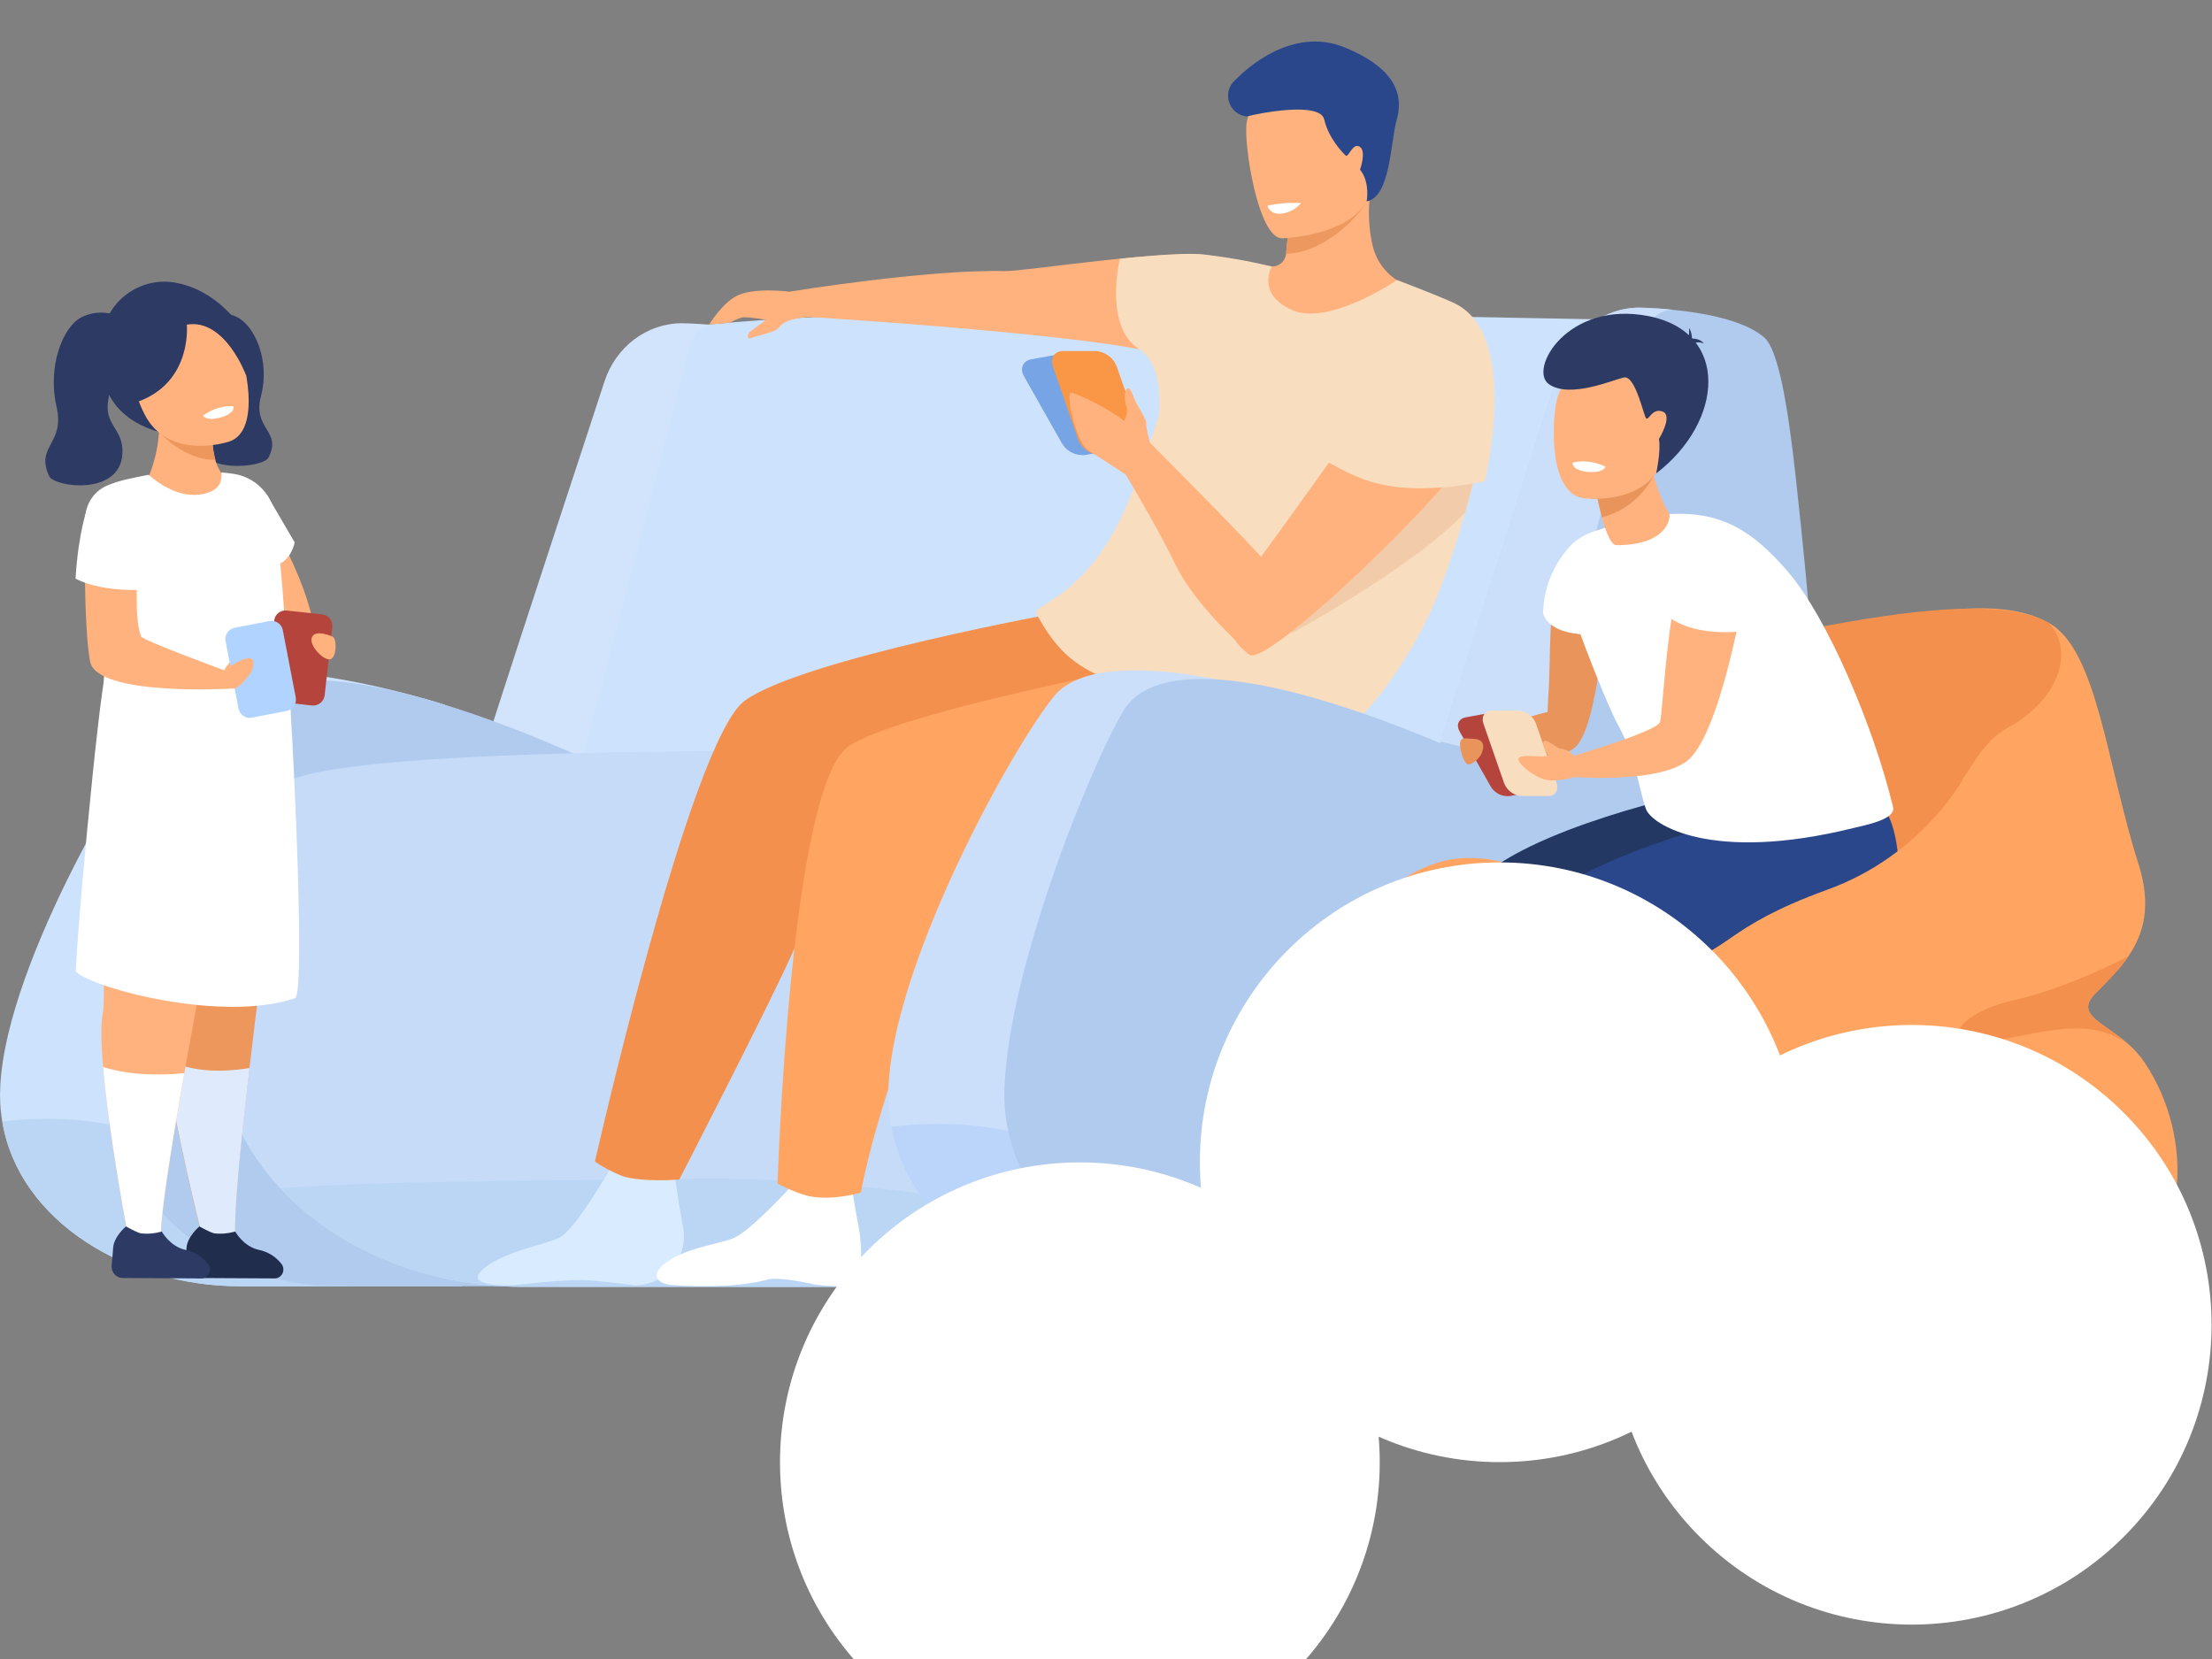 <?xml version="1.0" encoding="UTF-8"?> <!-- Generator: Adobe Illustrator 25.2.2, SVG Export Plug-In . SVG Version: 6.00 Build 0) --> <svg xmlns="http://www.w3.org/2000/svg" xmlns:xlink="http://www.w3.org/1999/xlink" version="1.1" id="Layer_1" x="0px" y="0px" viewBox="0 0 1600 1200" style="enable-background:new 0 0 1600 1200;" xml:space="preserve"><rect x="0" y="0" width="1600" height="1200" fill="#808080" stroke="none"/> <style type="text/css"> .st0{fill:#CDE3FD;} .st1{fill:#D2E3FC;} .st2{fill:#BBD6F4;} .st3{fill:#B1CBEF;} .st4{fill:#C5DBF8;} .st5{fill:#FFB27D;} .st6{fill:#D9ECFF;} .st7{fill:#F9DDBF;} .st8{fill:#FFFFFF;} .st9{fill:#F4904D;} .st10{fill:#FFA561;} .st11{fill:#ED985F;} .st12{fill:#2B478B;} .st13{fill:#77A4E5;} .st14{fill:#F99746;} .st15{fill:#F2CCAA;} .st16{fill:#CBDFFA;} .st17{fill:#BAD4FA;} .st18{fill:#E8945B;} .st19{fill:#233862;} .st20{fill:#2C3A64;} .st21{fill:#B5453C;} .st22{fill:#ED975D;} .st23{fill:#DFEBFD;} .st24{fill:#212D4C;} .st25{fill:#B0D4FF;} </style> <g transform="translate(698.835 592.398)"> <path class="st0" d="M-349.9,16.2c3.2,8.8,34.2,17,80.3,24.3c8.1,1.3,16.7,2.5,25.7,3.8c156.6,21.3,585.6,33.1,612.1,26.9 c36.5-8.7,109.3-432.2,109.3-432.2s-214.1-4.3-384.1-6.4c-58.2-0.7-239.8,2-309.7,13.6C-273.8-344.3-355.1,1.9-349.9,16.2z"></path> <path class="st1" d="M-279-38.1c0,0,73.6-280.3,78.9-303.9c2.4-10.5,9.7-14.3,17-15.3c-12.9-1.2-22.3-1.3-22.3-1.3 c-25.5,0-48.1,17-56.3,42.4C-279.6-261-315-154.9-348.2-51.1C-346.5-51.2-279-38.1-279-38.1z"></path> <path class="st0" d="M-697.2,218.8c12.1,72.8,91.1,119.2,172.1,119.2h160.5L-377-82.6c0,0-153.3-49.9-191.7-6 c-33.7,38.5-125.1,191-129.9,281.2C-699.1,201.4-698.7,210.2-697.2,218.8z"></path> <path class="st2" d="M-697.2,218.8c12.1,72.8,91.1,119.2,172.1,119.2h78.7C-498.9,304.5-546.3,201.4-697.2,218.8z"></path> <path class="st3" d="M-271.1-41.4c0,0-216.5-103.9-257.6-36c-21.8,36-81.7,179.8-86.1,270.1c-4.3,87.7,76.5,145.3,159.6,145.3 h147.6L-271.1-41.4z"></path> <path class="st4" d="M-496.2,267.1c1.8,1.9,3.6,3.8,5.5,5.7c23.3,23.1,53.7,41.4,88.5,52.8c27.5,8.9,56.3,13.2,85.2,12.8l52.3,0 h0.7l247.7,0.1l142,0.1h2.1l0-0.1l4.9-34.6l44.9-348.6c0,0-622.1-18.8-672.6,19.9c-23.5,18-36.8,92.5-44.2,174.6 C-543.2,193.6-526.6,234.6-496.2,267.1z"></path> <path class="st2" d="M-496.2,267.1c1.8,1.9,3.6,3.8,5.5,5.7c23.3,23.1,53.7,41.4,88.5,52.8c27.5,8.9,56.3,13.2,85.2,12.8l52.3,0 h0.7l247.7,0.1l142,0.1l2.1-0.1l4.9-34.6c-87-22.6-207.4-45.5-333-43.7C-320.3,261.9-420.8,261.7-496.2,267.1z"></path> <g transform="translate(165.297)"> <path class="st5" d="M-321.6-352.5c1.1-1.1,9.2-6.4,11.4-8.6c0,0-12.9-2.3-17.1-1.7c-3.1,1-6.2,2.3-9.1,3.9l-14.7,1.2 c0,0,9.2-15.3,19.9-20.7c12.5-6.4,38.1-3,38.1-3s99.7-16.3,155.4-14.9c15,0.4,121.3-17,152-10.8c16.2,3.2,30.8,5.8,40.2,7.3 c5.5,0.9,10.6-2.8,11.5-8.3c0-0.2,0.1-0.5,0.1-0.7v-0.1c0.8-10.5,2.2-21,4.2-31.4l37.4-18.1c7.7,4.1,15,7.9,18.8,10 c-0.2,2.1-0.3,4.1-0.4,6.1c-0.3,9.2,0.5,18.5,2.6,27.5c3.4,14.8,14.8,26.5,29.6,30.3l0.2,0c-28,24.1-170.7,66.2-173.1,53.9 c-3.3-16.6-263.8-32.5-263.8-32.5s-17.3,0.4-22,7.3c-2.8,4.1-15.2,5.6-20.3,7.9C-323.4-346.5-324.1-350-321.6-352.5z"></path> <path class="st6" d="M-418.1,244.9c0,0-29,52.3-41.8,58.2c-10.2,4.7-37.8,9.3-53.2,21.2c-17.8,13.7,13.1,13,19.8,13 c0,0,34.6-4.1,50.9-3.8c9.4,0.2,37.5,3.8,37.5,3.8c19.6,0,35.4-15.8,35.5-35.3c0-2.2-0.2-4.4-0.6-6.5c0-0.2-0.1-0.4-0.1-0.6 c-4-20.2-7.1-46.3-7.1-46.3L-418.1,244.9z"></path> <path class="st7" d="M-56.8-376.3c0.6,13.6,4.4,28.5,16.5,36.4c19.1,12.4,14.3,44.8,14.2,57.5l81.9-117.2 c-16.4-4-33.1-6.9-49.9-8.8c-16.5-1.8-60,3.2-60,3.2C-56.2-395.7-57.1-386-56.8-376.3z"></path> <path class="st8" d="M-291.4,265.3c0,0-28.9,31.8-41.7,37.7c-9.2,4.2-33.9,6.7-48.6,17.4c-15.5,11.3-3.6,16.8,5.4,16.8 c0,0,41.3,3.3,67.6-4.1c7.2-2,26.8,2,33.8,3.6c5.9,0.8,11.8,1.2,17.8,1.3c16-2,16.8-17.4,15.3-34c-0.3-3.1-0.7-6.2-1.3-9.2 c-4-20.2-6.4-39-6.4-39L-291.4,265.3z"></path> <path class="st9" d="M-433.8,247.8c6.1,4.2,12.7,7.7,19.6,10.4c14.4,4.8,41.4,2.6,41.4,2.6s68.8-133.4,83.3-167.2 c13.8-32,25.3-102.1,25.3-102.1c10.5-0.6,89.1,10.6,158.1,3.1c36.7-4,67.8-13,78.3-31.6C2.5-90.4-94.4-150-94.4-150 s-189.4,34.1-231,64.4C-364.9-57-433.8,247.8-433.8,247.8z"></path> <path class="st10" d="M-301.7,263.8c0,0,14.7,7.7,24.3,9.3c17.3,2.9,36-2.9,36-2.9s10.6-63.9,53.9-166.2 c10.9-25.7,17.7-72.9,19.1-73.5c0,0,228.5-3.4,256-56.6c4.5-8.6,9.4-33,8.9-40.9c-2.9-42.1-57.5-58.3-57.5-58.3 s-247,43.7-289.4,72.8S-301.7,263.8-301.7,263.8z"></path> <path class="st7" d="M210.2-282.4c-0.3,2.6-0.7,5.3-1.3,7.8c-2.2,10.7-6.9,30.6-13.2,52.7c-6,21.8-13.2,43.2-21.7,64.2 c-20.1,48.1-62.4,102-77.1,97.5C77.6-66,39.6-80.7-29.9-92.7c-55.1-9.5-70.1-29.9-84.5-55.5c-4-7.1,35.8-10.7,64.7-77.5 c19.1-44,35-104.7,35-104.7l70.4-69.1c-0.3,0.6-11.1,20.1,15.1,31.5c26.6,11.5,75.4-21.7,75.4-21.7 C146.3-389.6,212-368.8,210.2-282.4z"></path> <path class="st11" d="M70.4-440.2c-2,10.4-3.5,20.8-4.2,31.4c31.8-1,56.9-34,57.1-36c-3.8-2-7.7-9.3-15.4-13.4L70.4-440.2z"></path> <path class="st5" d="M63-420c0,0,66.8-1.9,65-43.5c-1.8-41.6,5.6-69.8-37.2-70.4c-42.7-0.5-50.3,15.7-53.1,29.7 C35-490.1,45.6-420.6,63-420z"></path> <path class="st12" d="M124.4-446.7c0,0,2.7-13.8-4.8-23c0,0,4.9-13.5-0.3-16.6c-5.2-3.1-8,8.5-10.2,6.3 c-2.3-2.2-12.3-12.5-15.4-26c-3.1-13.5-49.4-4-54.9-2.4c-1.1,0.2-2.3,0.2-3.5-0.2c-8.1-2.2-12.8-10.6-10.6-18.6 c0.8-2.8,2.4-5.4,4.6-7.3c0.5-0.5,1.1-1,1.5-1.4c4.9-4.9,39-38.2,78-22.1c39,16.2,41.9,36.2,37.3,52.5S141.7-450,124.4-446.7z"></path> <path class="st8" d="M77-445.6c-3.4,4.1-8.1,6.8-13.4,7.6c-9,1.6-11-5.5-11-5.5S60.9-446.1,77-445.6z"></path> <path class="st5" d="M-41.4-281.2c0,0,86.7,86.5,97.2,100.5c10.5,14.1-9.4,62.5-12.9,62.1s-42.5-35.6-56.6-65s-40-71.9-40-71.9 L-41.4-281.2z"></path> <path class="st13" d="M-79.1-263.3l23.2-4.2c6.1-1.1,8.5-6.7,5.2-12.4L-78-328.3c-3.5-5.9-10.2-9.1-17-8.4l-23.2,4.2 c-6.1,1.1-8.5,6.7-5.2,12.4l27.4,48.4C-92.6-265.8-85.9-262.5-79.1-263.3z"></path> <path class="st14" d="M-69.1-263.4h23.6c6.2,0,9.5-5.1,7.4-11.3l-18.2-52.5c-2.4-6.4-8.4-10.8-15.2-11.3h-23.6 c-6.2,0-9.5,5.1-7.4,11.3l18.2,52.5C-81.9-268.3-76-263.9-69.1-263.4z"></path> <path class="st5" d="M-49.3-248.8c0,0-18.1-11.9-27.4-17.6c-9.3-5.7-16.9-42.6-12.7-42s40.2,16.2,52.2,34.1 C-25.2-256.4-49.3-248.8-49.3-248.8z"></path> <path class="st5" d="M-32.1-271.3c0,0-3.5-12.8-2.9-15s-6.8-13-8.4-17.1s-3.7-10.4-5.8-7.5c-2.2,2.8-1.6,8.6,0,13 c1.6,4.4-2.5,11.3-2.5,11.3l5.1,8.7L-32.1-271.3z"></path> <path class="st15" d="M208.9-274.5c-2.2,10.7-6.9,30.6-13.2,52.7c-37.4,39.8-126.3,87.8-126.3,87.8l77.8-101.6l40.2-46.1 C187.4-281.8,201.2-282.8,208.9-274.5z"></path> <path class="st5" d="M213.6-314.9c0,0,9.3,14.8-17.6,53.8S51.2-109.4,39.4-118.9s-26.5-24.2,0.8-60.3S155-339.3,155-339.3 L213.6-314.9z"></path> <path class="st7" d="M90.4-261.5c22.3,12.4,38.6,22.3,72.7,22.3c15.7-0.1,31.4-1.8,46.8-5.1c0,0,26.3-107.2-22.9-129.2 c-17-7.6-40.7-16.3-40.7-16.3S50.5-283.7,90.4-261.5z"></path> </g> <path class="st16" d="M-54.1,222.6c13,70.6,84.4,115.4,157.7,115.4h147.6L239.6-86.3c0,0-140.8-46.2-176.2-2.3 c-31,38.5-115,191-119.5,281.2C-56.6,202.7-55.9,212.8-54.1,222.6z"></path> <path class="st17" d="M-54.1,222.6c13,70.6,84.4,115.4,157.7,115.4h118.1C166.4,302.8,91.9,205.4-54.1,222.6z"></path> <path class="st3" d="M30.4,225.6c5.9,27.2,20.4,51.7,41.4,70l0,0c12.5,11.1,26.6,20.2,41.9,26.9c19.3,8.6,40,13.7,61,15.2 c1.1,0.1,2.2,0.1,3.3,0.2c0.9,0,1.8,0.1,2.6,0.1c1.5,0.1,2.9,0.1,4.4,0.1c0.8,0,1.6,0,2.3,0H335v-0.1l8.5,0.1 c15.2,0.2,31.1,0.3,45.8,0.5c2.5,0,4.9,0,7.3,0.1c0.9,0,1.8,0,2.7,0c14.6,0.1,27.4,0.1,36.6,0.1c12.2,0,24.4-0.9,36.5-2.6 c14-2,27.6-5.6,40.7-10.9c2.2-0.9,4.4-1.9,6.5-2.9c2.2-1,4.3-2.1,6.4-3.3c5.6-3,10.9-6.5,16-10.3c13.6-10.3,25.1-23.1,34.1-37.6 c7.1-11.5,13-23.6,17.7-36.3c6.7-18.4,11.8-37.3,15.2-56.6c0.1-0.5,0.2-1.1,0.3-1.6c1.8-9.7,3.3-20,4.6-30.7 c0.6-4.9,1.1-9.9,1.6-15c1.8-18.1,2.9-37.5,3.5-58.3c0.1-1.8,0.1-3.6,0.1-5.5c0-0.4,0-0.8,0-1.2c0.4-16.6,0.4-34,0.1-52.3 c-0.1-8-0.3-16.3-0.6-24.6c-0.1-3.8-0.3-7.7-0.4-11.6c-0.8-19.5-1.8-40-3.3-61.3c-0.6-9.6-1.3-19.4-2.1-29.4 c-3.1-41.2-7.4-85.8-12.7-133.8c-6-54.6-12.9-92.7-22.9-101.4c-14.8-12.8-45.6-18-67.1-20h0c-13.3-1.3-23-1.4-23-1.4 c-0.5,0-1,0-1.4,0c-0.3,0-0.7,0-1,0c-0.8,0-1.6,0.1-2.4,0.2c-0.4,0-0.9,0.1-1.4,0.1c-0.3,0-0.6,0.1-0.9,0.1 c-0.5,0.1-0.9,0.1-1.3,0.2c-0.8,0.1-1.6,0.3-2.4,0.4c-0.5,0.1-1.1,0.2-1.6,0.3c0,0-0.1,0-0.1,0c-0.4,0.1-0.8,0.2-1.2,0.3 c-0.7,0.2-1.5,0.4-2.2,0.6c-0.5,0.1-1,0.3-1.5,0.5l-1,0.3c-4.1,1.4-8,3.2-11.7,5.5c-13.2,8.1-23,20.7-27.7,35.5 c-17.1,53.5-47.7,149.3-79.6,249.4c-0.2,0.5-0.3,1-0.5,1.5c-1.8,5.7-3.7,11.5-5.5,17.3c-0.2,0.6-0.4,1.2-0.6,1.8 c-0.1,0.3-0.2,0.6-0.3,0.9c-1.8-0.8-3.7-1.5-5.6-2.3c-0.1,0-0.1-0.1-0.2-0.1c-7.6-3.2-16.3-6.7-25.6-10.2l0,0 c-4.8-1.8-9.8-3.7-15-5.6c-14.6-5.2-30.3-10.4-46.2-14.9c-7.1-2-14.2-3.9-21.3-5.5c-9.1-2.1-18.1-3.9-26.9-5.2 c-0.3-0.1-0.5-0.1-0.8-0.1c-1-0.2-2.1-0.3-3.1-0.4c-6.2-0.9-12.3-1.5-18.1-1.8l0,0c-30-1.7-54.9,3.9-66.3,22.8 c-6,10.5-11.5,21.3-16.4,32.3C80.7-9,66.1,29.1,53.9,68c-13.6,43.1-24.3,88.1-26.1,124.4C27.2,203.5,28.1,214.7,30.4,225.6z"></path> <path class="st16" d="M411.5-38.1c0,0,75.8-290.2,81.2-314.6c2.4-10.9,9.9-14.8,17.5-15.8c-13.3-1.3-23-1.4-23-1.4 c-26.2,0-49.5,17.6-57.9,43.9C411-268.9,377.2-163.4,343-56C344.7-56,411.5-38.1,411.5-38.1z"></path> <g transform="translate(446.273 94.255)"> <path class="st18" d="M16.3-245.6c0,0-6.7,100.8-26.5,101.3c-9.3,0.2-17.5-3.4-15-38.1c2.2-29.6-0.8-74,9.5-76.8 C3.8-264.6,17.2-256.8,16.3-245.6z"></path> <g transform="translate(0 101.882)"> <path class="st10" d="M-171.2,141.1l554.6,1.6c54.4-26.5,59.8-107.2,22.8-162.6c-3.3-4.9-7.2-9.3-11.6-13.2c0,0,0,0,0,0 c-18.4-16.4-39.5-21.5-23.8-37.2c8.5-8.5,17.1-16.9,23.8-26.8c11-16.3,16.7-36.5,7-66.9c-22.8-71.3-29.7-154.4-64.6-173.9 c0,0,0,0,0,0c-37.6-21.1-98-6.2-157.7,5.3c0,0-50.9,9.7-99,52.7c-22,19.7-17.6,90.4-17.8,90.5c-0.5,0.2,6.4,29.7-46.2,42 c-28.5,6.7-74.6-32.2-122-17C-201.7-133.6-253.4,46.5-171.2,141.1z"></path> </g> <path class="st9" d="M307.2-160.3c-36.2,19.6-40.4,84.5-97.1,101.1S94.8-65.4,40-6.4C15,20.6,154.5-230,154.5-230 c59.7-11.4,144.8-27.1,182.5-6c0,0,0,0,0,0C356-215,343.4-179.9,307.2-160.3z"></path> <path class="st8" d="M-60.8,166.4c0,0-8.7,21.7-19.9,32.3c-11.2,10.7-28.9,20.8-24.3,25.7c4.6,4.9,38.3-5.6,49.7-13.5 s34.3-6.1,36.7-14.6s-21-35.2-21-35.2L-60.8,166.4z"></path> <path class="st8" d="M37.5,149.2c0,0,3,22.3-1.4,36.5s-14.4,31-8.2,33s29.5-22.8,35.3-34.8c5.8-12,25.8-21.3,23.8-29.6 c-2-8.3-34.3-19.6-34.3-19.6L37.5,149.2z"></path> <path class="st19" d="M74.2-111.7c0,0-137.2,29.9-159.7,74.3c-5.4,11.8-4,25.5,3.6,36c13.6,17.9,36.5-8.6,59.1-7 c41.8,3,221.7,4.8,194.2-47.7S74.2-111.7,74.2-111.7z"></path> <path class="st19" d="M-81.8-1.4L34.4,151.8c6.4,1.3,13,0,18.4-3.5c10.3-6.6,11.9-13.7,11.9-13.7S17.1-21.3-19.4-41.5 S-81.8-1.4-81.8-1.4z"></path> <path class="st12" d="M146.5-104c0,0-165.1,38.9-177.1,76.7c-12.9,40.2,17,36.4,58.8,39.4S231.9-5.5,228-64.7 C222.1-153.6,146.5-104,146.5-104z"></path> <path class="st12" d="M-33.3-17l-32.1,180.9c0,0,8.1,7.4,23.4,9.3c17,2.1,20.8-4,20.8-4s78-142.3,62.3-182.7S-33.3-17-33.3-17z"></path> <path class="st8" d="M-16.1-270.2c-2.4-11.3,5-25.9,24.6-32.3c16.9-5.5,32.7-11.1,53.9-12.3c38.2-2.2,60.5,12.7,84.9,40.7 c29.8,34.2,63.1,113.9,76.9,171.2c2.2,9-20.2,13.1-29.2,15.3c-102.2,25.2-145.7-2.6-149.6-14c-5-14.4-7.8-38.2-19.8-60 C14.9-181.1-12.9-255-16.1-270.2z"></path> <g transform="translate(87.738)"> <path class="st5" d="M-79.5-337c0.3,1.6,1.1,5.9,2.2,11.1c0.9,4.1,2,8.9,3.2,13.5c2.8,10.4,6.5,20.1,10.5,20.1 c37,0,39.2-19.8,38.2-22.5v0c-4.9-8.7-8.6-18-11.1-27.6c0-0.1-0.1-0.3-0.1-0.4c-2.4-9.3-3.9-18.8-4.3-28.5 c0,0-31.6,27.5-37.6,33.2C-78.9-337.7-79.2-337.4-79.5-337z"></path> <path class="st18" d="M-82.7-335.9c0.6,3,0.5,6.3,0.9,10c1.3,0,2.8,0.1,4.5,0c0.9,4.1,2,8.9,3.2,13.5 c15.9-4.2,29.2-14.8,36.9-29.3c0.4-0.8,0.6-1.2,0.6-1.2c-15.5-1.1-32.2,0.9-41.9,4.8C-80-337.5-81.4-336.8-82.7-335.9z"></path> <path class="st5" d="M-87.5-326.3c0,0,2.2,0.3,5.7,0.4c1.3,0,2.8,0.1,4.5,0c11-0.2,28.6-2.9,40.1-15.7c0.2-0.2,0.5-0.5,0.7-0.8 c0.6-0.6,1.1-1.3,1.6-2c3-4.1,5.3-8.7,6.7-13.6c12.7-41.6-9.5-68.4-25.4-68.5c-27.2-0.3-43.5,10-50.1,21.3 c-1.1,1.8-1.9,3.7-2.5,5.7C-110.2-386.3-113.7-329.9-87.5-326.3z"></path> <path class="st8" d="M-71.5-349.1c0,0-1.4,5-13.9,3.7c0,0-10.5-1.1-9.9-6.6C-95.4-352-85-355.5-71.5-349.1z"></path> <path class="st20" d="M-34.9-344.2c0,0,3.6-16.5,2-24.9c0,0,10.3-16.8,2.8-19.8s-10.2,6.5-12,4.9c-1.8-1.6-7.8-31.5-16.2-29.6 s-38.9,15.3-54.1,4.9c-15.2-10.4,13.1-60.8,72-49.3S14.2-381.8-34.9-344.2z"></path> <path class="st20" d="M-9.4-436.3c0,0,1.7-8-1.7-13.2c0,0,0.7,7.6-1.9,11.3C-15.6-434.4-9.4-436.3-9.4-436.3z"></path> <path class="st20" d="M-11.2-441.5c0,0,6.9-1.6,10.9,3.4c-3.3-1.6-7.2-1.1-9.9,1.3L-11.2-441.5z"></path> </g> <path class="st10" d="M276.4-125.8c0,0-29.5,57.3-99.8,82.7C99.8-15.2,106.5,2.6,64.8,11c-22.8,4.6,148.7,74.3,151.1,70.9 C218.2,78.6,312-1.4,312-1.4L276.4-125.8z"></path> <path class="st8" d="M-4.6-295.9c0,0-23,17-24.4,52.4c0,0,1.7,15,31.5,15.8S-4.6-295.9-4.6-295.9z"></path> <path class="st18" d="M-13.1-142.4c-17.9,3.3-35.6,8.1-72.3,2.4v-10.9c0,0,65.4-27.3,75.9-22c5.7,2.9,7.7,7.9,8,15.9 C-1.2-149.9-6.2-143.7-13.1-142.4z"></path> <path class="st5" d="M117.3-262.4c0,0-17.9,110.1-43.2,127s-90.7,10-90.7,10l3.3-12.7c0,0,66.7-19.1,68.9-26.3 c2.3-7.2,6.3-103.3,19.8-108.5C89-278.1,111.4-274.4,117.3-262.4z"></path> <path class="st8" d="M79.8-303.7c0,0,29-0.3,40.6,18.5c11.5,18.8-2.9,54.8-2.9,54.8s-44.7,7.6-64.4-18.4 C53.1-248.8,57.4-296.7,79.8-303.7z"></path> <path class="st9" d="M289.6,66.5c32.3-1.5,72.5-21.5,105,2.4c-18.4-16.4-39.5-21.5-23.8-37.2c8.5-8.5,17.1-16.9,23.8-26.8 c0,0-42.9,22.9-82.6,31.8S257.2,68,289.6,66.5z"></path> <g transform="translate(58.161 137.237)"> <path class="st21" d="M-111-248.1l19.1-3.5c5-0.9,7-5.5,4.3-10.2l-22.5-39.8c-2.9-4.8-8.4-7.5-14-6.9l-19.1,3.5 c-5,0.9-7,5.5-4.3,10.2L-125-255C-122.1-250.1-116.6-247.4-111-248.1z"></path> <path class="st7" d="M-102.8-248.1h19.4c5.1,0,7.8-4.2,6.1-9.3l-15-43.2c-2-5.3-6.9-8.9-12.5-9.3h-19.4c-5.1,0-7.8,4.2-6.1,9.3 l15,43.2C-113.3-252.2-108.4-248.5-102.8-248.1z"></path> </g> <path class="st5" d="M-6.8-139.7c0,0-1.7-4.4-9.8-5.5c-2.5-0.3-6.7-5-10.7-5.6c-4-0.7,0.2,9.8,2.9,11.1s8.7,4,9.2,3.4 C-12.5-137.6-9.7-138.7-6.8-139.7z"></path> <path class="st5" d="M-5.6-124.8c0,0-12.7,4.1-21.6,2.1s-22.7-13.5-18.9-16.1c3.2-2.2,14.7,0,20.1-1s9.6-2.8,11.6,0.4 S-5.6-124.8-5.6-124.8z"></path> <path class="st18" d="M-89-147.3c0.4,4.3,2.7,12.8,5.8,13.5c2.8,0.6,8.6-4.6,9.9-8.2c3.4-8.9-2.2-10.3-7.1-10.3 C-84.4-152.3-89.6-154.4-89-147.3z"></path> </g> <g transform="translate(15.7 83.113)"> <path class="st5" d="M-530-317.9c0,0,39.7,60.2,43.1,102c0,0-5.5,12.3-18.5,4.8c-13-7.5-36.3-39.7-36.3-39.7L-530-317.9z"></path> <path class="st22" d="M-595.7,63.1c-0.7,6.8-0.1,17.1,1.4,29.2c6,48.1,25.6,124.9,25.6,124.9l24.5,3 c-1.8-13.6,3.3-65.6,10.1-123.2c10.2-86.9,24.3-186.7,24.3-186.7s-53.4-44.2-84.9-32C-626.1-109.5-592,29.4-595.7,63.1z"></path> <path class="st23" d="M-594.2,92.3c6,48.1,25.6,124.9,25.6,124.9l24.5,3c-1.8-13.6,3.3-65.6,10.1-123.2 c-8.7,1.5-32.4,4.6-52.3-2.9C-588.8,93.1-591.5,92.5-594.2,92.3z"></path> <path class="st20" d="M-571.8-446.7c8.8-3.7,18.7-3.7,27.5,0c14.5,6.2,25.1,32.7,18.6,57.4c-6.5,24.7,15.5,25.1,5.3,44.9 c-3.6,7-51.3,13-53-14.4c-1-16.9,14.3-17.8,9.9-36.2C-568-413.4-571.8-446.7-571.8-446.7z"></path> <path class="st5" d="M-640.3,57.8c-1.4,8.3-1,22.2,0.3,38.5c4.2,49,17.5,119.1,17.5,119.1l24.3,5.6c-0.9-13.4,7-63.9,17-120.3 c15.6-87.8,36.1-190.1,36.1-190.1s-50.6-47.4-82.8-37.1C-660-116.3-634.5,24.4-640.3,57.8z"></path> <path class="st24" d="M-544.4,215.3c0,0,5.8,10.7,16.9,13.2c6.6,1.3,12.6,5,16.7,10.4c2.1,2.9,1.5,7-1.4,9.1 c-1.1,0.8-2.5,1.3-3.9,1.2l-56.5-0.3c-4.5,0-8.1-3.7-8.1-8.2c0-0.3,0-0.6,0-0.8c0.4-4.2,0.9-9.1,1.1-12.8 c0.5-8.2,9.3-15.5,9.3-15.5s7.8,4.4,10.7,5C-554.4,217.2-549.3,216.7-544.4,215.3z"></path> <path class="st20" d="M-540.7-439.2c-0.4-0.7-16.9-26.8-47.8-32c-24.9-3.9-48.3,13.1-52.2,38c0,0.2-0.1,0.3-0.1,0.5 c-3.9,25.2,0.1,57.8,41.2,69.6L-540.7-439.2z"></path> <path class="st5" d="M-548.2-326.9l-46.5,27.6l-11.8-32.7c3.9-9.9,6.3-20.4,7-31c0.7-9.2,0.5-18.4-0.7-27.5l40.4,17.6 c-0.5,3-0.8,6-1,9.1c-0.5,7,0.2,14.1,2,20.9C-557.2-336.6-553.5-330.9-548.2-326.9z"></path> <path class="st22" d="M-558.8-343c-22.3,0.8-40.7-20-40.7-20l38.7-0.9C-561.3-356.9-560.6-349.8-558.8-343z"></path> <path class="st5" d="M-548.8-356.1c0,0-43.7,14.6-61.2-19.8c-19-37.1-2.6-66,12.4-68.8c29.8-5.6,48,4.7,54.1,16.5 S-524.7-363.9-548.8-356.1z"></path> <path class="st8" d="M-567.7-374.9c0,0,2.1,4.5,13.7,1.1c0,0,9.7-2.8,8.3-7.9C-545.7-381.6-556.1-383.2-567.7-374.9z"></path> <path class="st8" d="M-501.1,46.5c-52.5,17.9-145.8-7-158.4-19.1c-0.6-0.6,1.4-27.8,4.4-62.8c4.3-49,10.7-113.3,14.7-140.8 c0.1-0.4,0.1-0.7,0.2-1.1c1-6.3,1.3-12.7,0.9-19c-0.1-2.6-0.4-5.1-0.7-7.7l-9.6-70.6l-3-22.2c-1.6-11.7,4.9-23.1,15.8-27.6 c9.9-4.1,17.2-5.1,29.8-7.7c7.8,7,22.9,17.1,38.9,14c12-2.4,14.4-8.8,13.7-15.7c3.1,0.3,5.9,0.6,8.5,1 c15.4,2.1,27.7,14.1,30.1,29.4C-506.8-247.2-491.7,43.3-501.1,46.5z"></path> <path class="st20" d="M-579.4-440.7c0,0,4.1,41-34.7,55.5c-15.5,5.8-23.5-56.8,8.8-69.3c32.3-12.5,64.1,2.3,67.9,24.2 c3.8,21.8,0.9,26.4,0.9,26.4S-551.6-445.4-579.4-440.7z"></path> <path class="st8" d="M-521.6-317.8l20.2,34.6c0,0-2.6,16-17.7,17.6S-521.6-317.8-521.6-317.8z"></path> <path class="st20" d="M-627.6-446.3c-8.7-4.1-18.8-4.1-27.5,0c-14.5,7-25.1,36.8-18.6,64.6c6.5,27.8-15.5,28.3-5.3,50.6 c3.6,7.9,51.3,14.6,53-16.2c1-19.1-14.3-20-9.9-40.8C-631.4-408.8-627.6-446.3-627.6-446.3z"></path> <path class="st8" d="M-640,96.3c4.2,49,17.5,119.1,17.5,119.1l24.3,5.6c-0.9-13.4,7-63.9,17-120.3 C-594.1,102.1-618,103.1-640,96.3z"></path> <path class="st20" d="M-597.5,215.3c0,0,5.8,10.7,16.9,13.2c6.6,1.3,12.6,5,16.7,10.4c2.1,2.9,1.5,7-1.4,9.1 c-1.1,0.8-2.5,1.3-3.9,1.2l-56.5-0.3c-4.5,0-8.1-3.7-8.1-8.2c0-0.3,0-0.6,0-0.8c0.4-4.2,0.9-9.1,1.1-12.8 c0.5-8.2,9.3-15.5,9.3-15.5s7.8,4.4,10.7,5C-607.5,217.2-602.4,216.7-597.5,215.3z"></path> <path class="st21" d="M-488.8-165.2l-25.7-2.9c-4.5-0.5-7.7-4.6-7.2-9.1l5.5-49.5c0.5-4.5,4.6-7.7,9.1-7.2l25.7,2.8 c4.5,0.5,7.7,4.6,7.2,9.1l-5.5,49.5C-480.3-168-484.3-164.8-488.8-165.2z"></path> <path class="st5" d="M-552.3-190.9c0.8-1.6,1.8-3,3-4.3c1.4-1.1,2.4-3.9,3-2.7s-0.5,4-0.5,4L-552.3-190.9z"></path> <path class="st25" d="M-507.1-161.3l-25.3,4.9c-4.4,0.9-8.7-2.1-9.6-6.5l-9.4-48.9c-0.8-4.4,2.1-8.7,6.5-9.6l25.3-4.9 c4.4-0.8,8.7,2.1,9.6,6.5l9.4,48.9C-499.8-166.5-502.7-162.2-507.1-161.3z"></path> <path class="st5" d="M-554.6-189.2c0,0,10.3-7.5,16.8-9.6c6.5-2.1,7,1.7,6.4,5.2c-0.8,5-5,8.7-7.8,12.1s-7.2,5.4-10.3,3.3 C-552.6-180.2-554.6-189.2-554.6-189.2z"></path> <path class="st5" d="M-474-215c0,0-12.3-5.7-14.9,0.4s9.5,18.2,13.9,15.7C-470.7-201.5-471-214-474-215z"></path> <path class="st5" d="M-653.2-295c0,0-1,72.5,3.8,97.9S-548-177.4-548-177.4l-3.1-12.8c0,0-60.3-22.1-61.4-25 c-5.8-15.1-1.7-50-2.4-59.5C-615.6-284.3-653.2-295-653.2-295z"></path> <path class="st8" d="M-651.4-307.8c0,0-6.4,16.9-8.5,50.8c0,0,15.4,9.2,47.2,8.2s-6.2-48.3-6.2-48.3L-651.4-307.8z"></path> </g> </g> <g> <circle id="Ellipse_24" class="st8" cx="1084.8" cy="840.7" r="216.9"></circle> <circle id="Ellipse_25" class="st8" cx="781.1" cy="1057.7" r="216.9"></circle> <ellipse id="Ellipse_26" transform="matrix(0.707 -0.707 0.707 0.707 -272.469 1258.658)" class="st8" cx="1383.1" cy="958.2" rx="216.9" ry="216.9"></ellipse> </g> </svg> 